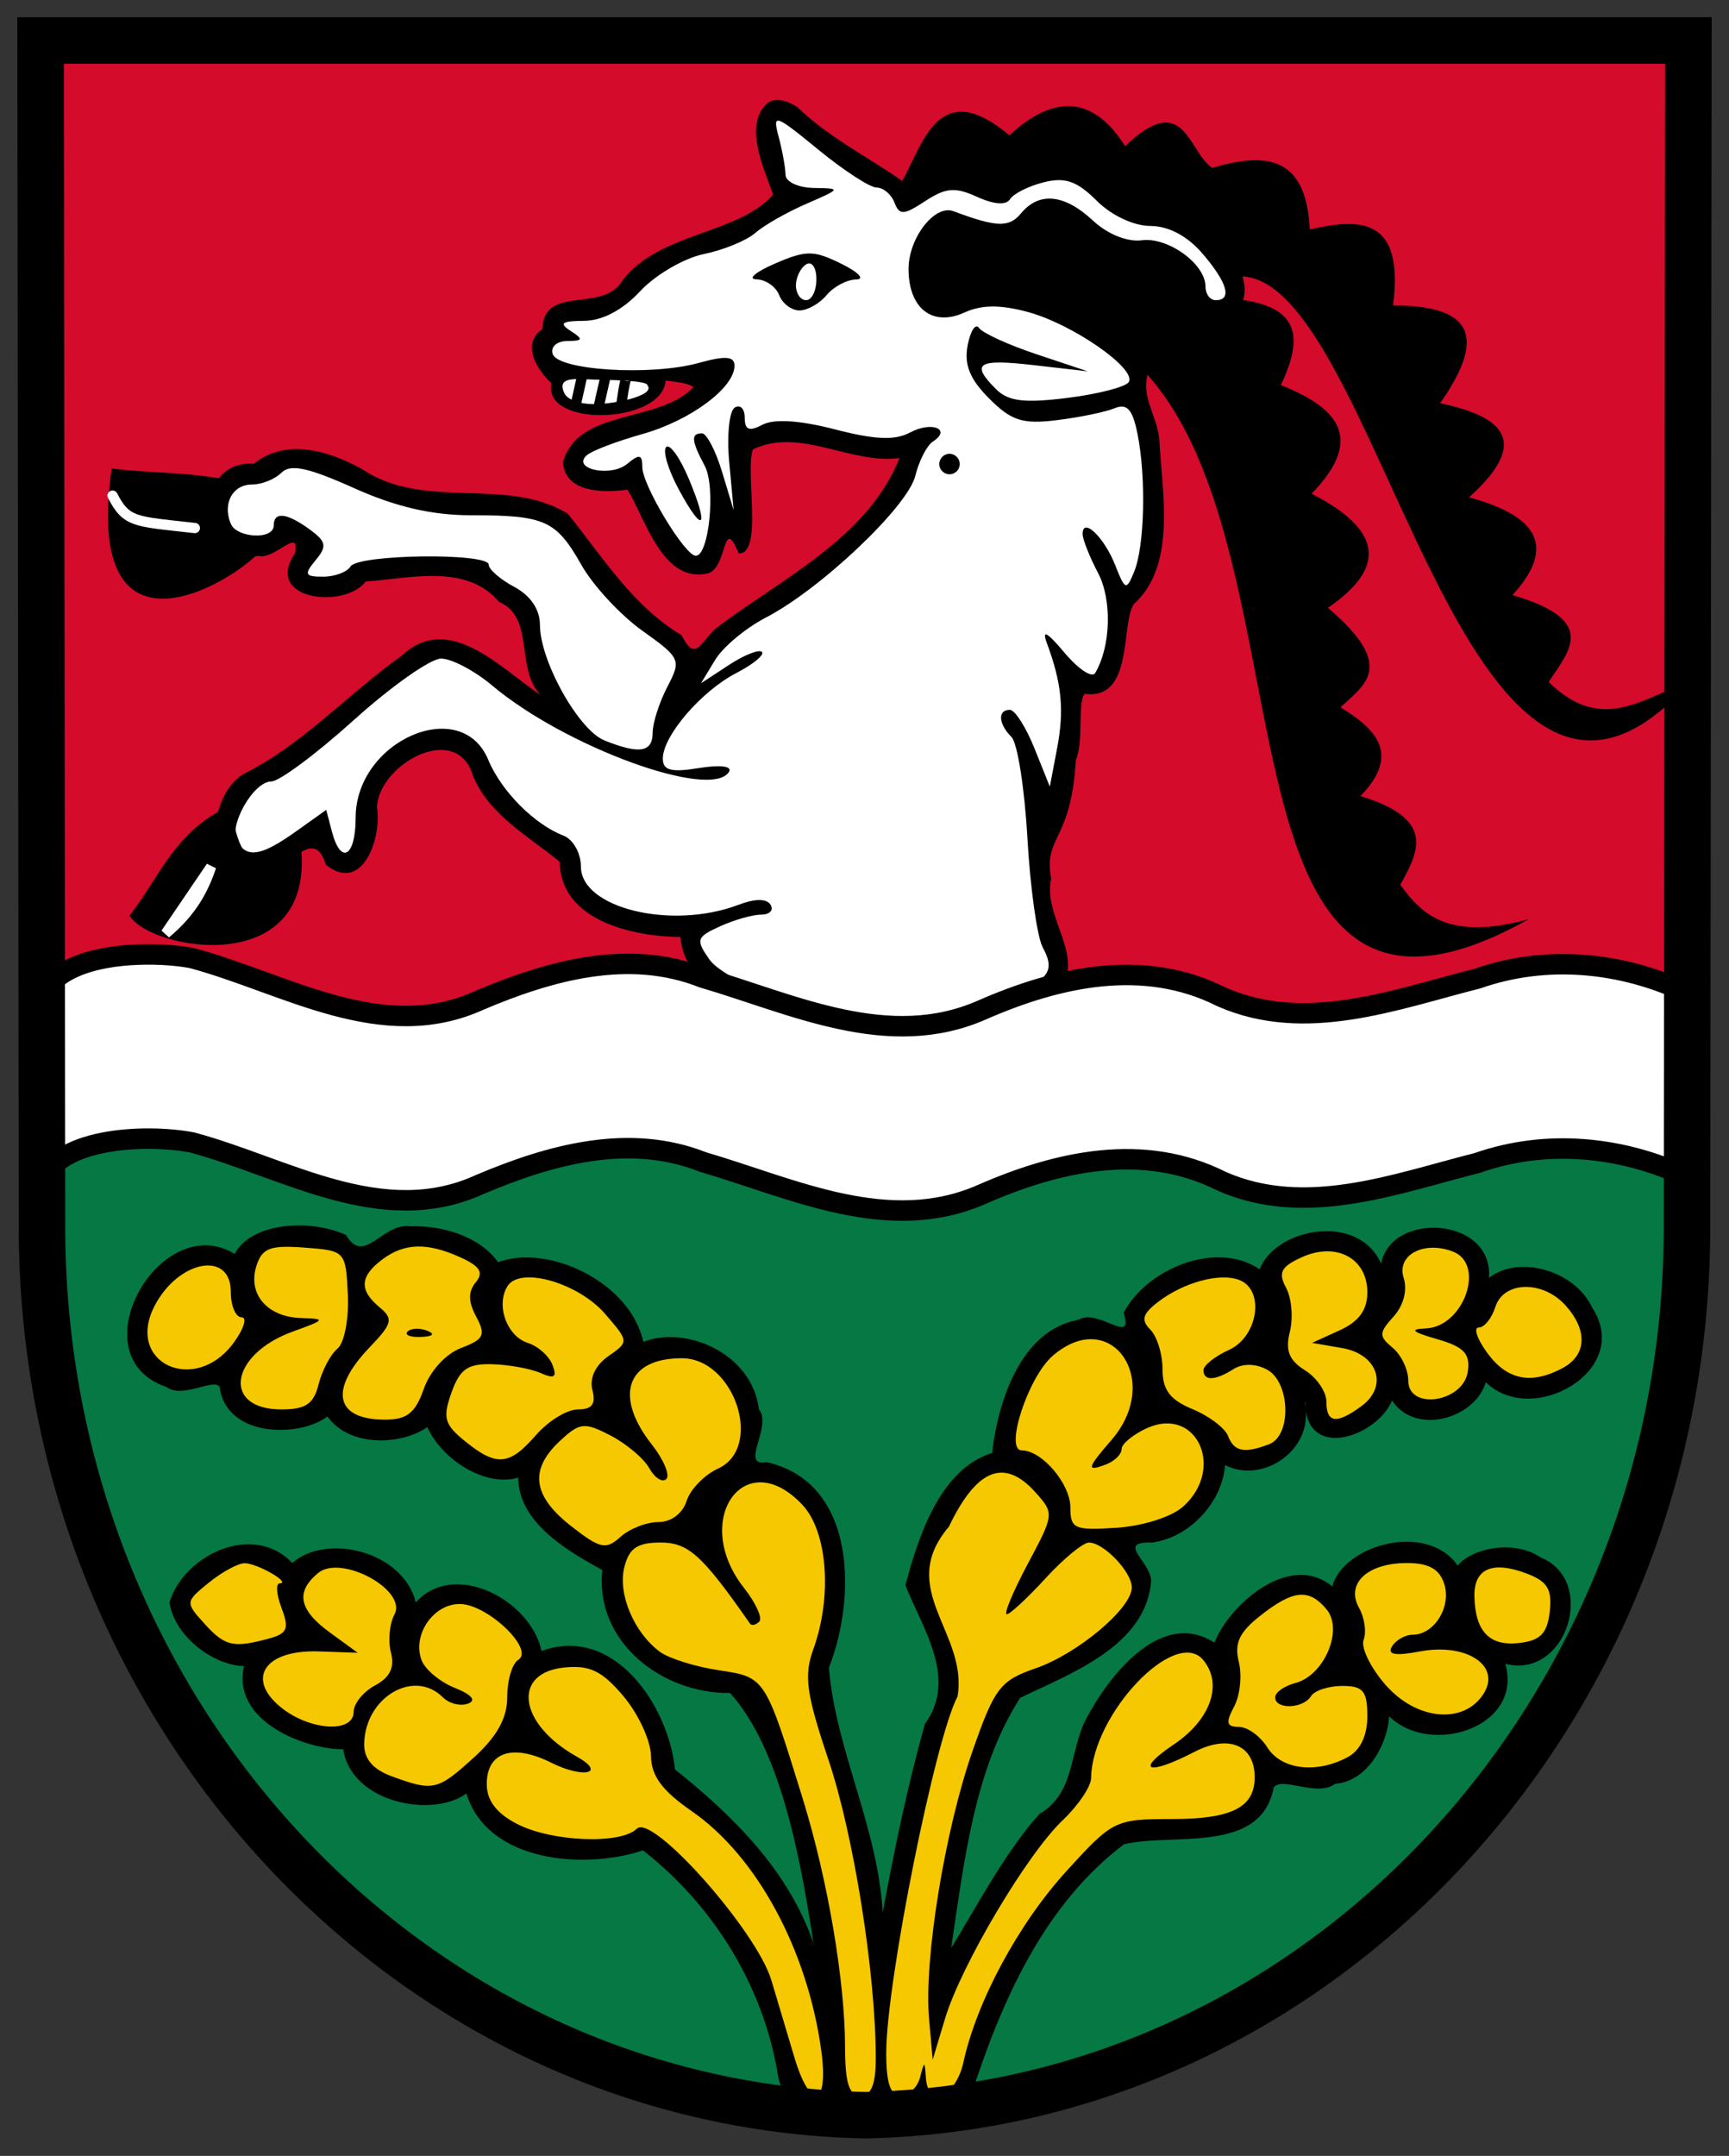 <svg height="623.37" viewBox="0 0 500 623.37" width="500" xmlns="http://www.w3.org/2000/svg"><rect x="0" y="0" width="500" height="623.37" fill="#333333" stroke="none"/><g transform="matrix(2.961 0 0 2.961 240.586 -502.975)"><path d="m-77.287 173.818.136 115.847c0 47.313 35.801 85.819 80.246 86.75v.004c.028-.001.056-.003.084-.004.028.001.056.003.084.004v-.004c44.445-.931 80.246-39.437 80.246-86.75l.136-115.847z" fill="#d50b2b"/><path d="m6.364 188.381c2.41-3.666 3.631-11.476 10.96-5.303 4.478-4.125 8.25-3.771 11.314 1.061 5.776-5.557 6.109.453 8.485 2.121 5.01-1.469 9.203-1.387 9.546 6.01 4.937-1.122 9.232-1.206 8.132 7.425 8.761-.031 8.51 3.944 4.596 9.546 6.087 1.284 8.935 3.688 2.828 9.192 6.27 1.704 8.791 4.549 4.243 9.546 8.56 2.507 5.421 5.524 3.536 8.485 5.292 5.22 9.373 1.357 13.789 0-22.214 25.049-30.377-40.518-44.194-39.598z" fill-rule="evenodd"/><path d="m18.208 192.447c3.3-3.94 6.6-4.97 9.899 1.414 4.095-.81 8.528-2.689 9.899 5.127 8.146.291 7.963 3.99 5.834 8.485 5.484 2.171 8.298 5.155 3.005 10.607 7.272 3.712 7.037 7.425 1.591 11.137 6.845 5.814 3.47 7.54 1.237 9.723 3.554 2.161 5.853 4.635 1.945 8.662 7.441 2.273 5.646 5.469 3.889 8.662 2.144 2.99 4.838 5.475 12.551 3.359-34.003 19.04-19.05-41.768-40.835-56.303-4.229-1.424-7.864-4.633-11.891-3.639-7.781 5.777-11.531-13.396 2.876-7.232z" fill-rule="evenodd"/><path d="m-6.214 179.869c-2.494 2.05-.474 6.359.469 9-3.452 3.915-11.016 3.635-14.687 8.344-1.846 3.314-7.737.36-7.844 4.781-2.264 1.557-.252 4.284.875 5.281-.884 4.415 10.869 4.004 11.156-.25 1.692.207 2.345.339 2.719.656-3.423 3.558-11.243 2.033-12.75 7.312.202 3.163 4.383 2.965 6.312 2.688 1.783 2.933 3.433 9.141 7.812 8.188 1.998-.497 1.433-5.889 3.047-1.961 2.418.107.592-8.051 1.391-10.164 4.624-2.196 9.614 1.524 14.312.844-3.129 7.904-11.711 11.852-18.031 16.719-1.526 1.499-1.934 3.168-3.25.594-4.827-2.896-7.75-7.713-11.125-11.875-5.922-3.672-14.013-.252-20.062-4.344-3.335-1.833-7.445-3.054-10.594-.531-6.176-.381-5.778 10.057.5 9 1.524.406 4.039-2.903 3.531-.281-3.133 4.643 4.864 5.485 6.906 2.781 4.386-.311 9.807-1.782 13.031 2 3.514 1.509 1.529 6.535 4.062 9.094-3.833-2.505-8.934-8.229-13.594-3.844-5.317 3.796-9.793 8.784-15.531 11.594-3.668 2.46-3.793 10.341 1.875 9.531 2.682-.079 5.071-4.65 6.25-.719 3.638 2.914 5.499-2.732 5-5.656.232-4.199 7.793-8.363 9.375-3.031 1.587 3.885 5.63 6.029 8.469 8.406.097 5.865 7.358 7.293 11.781 7.344.633 6.271 8.655 7.503 13.406 9.562 7.698 2.753 16.247-.427 23.156-3.969 3.511-3.144-1.256-7.483-.34-11.274-.783-4.203 1.943-3.552 2.405-11.579.799-1.897.137-5.426.842-6.491 4.819.673 3.522-6.667 4.812-8.75 4.243-3.812 2.75-10.982 2.5-16.156-.301-2.515-1.897-4.179-1.031-6.594-3.549-5.484-11.021-9.061-17.562-8.031-2.275 1.789-4.797.178-3.813-2.75.267-2.666 2.398-3.546 4.469-2 2.892 1.411 5.138-.812 7.281-2.062 3.305 1.393 6.037 4.895 10.125 4.125 3.939.416 2.882 7.701 7.656 5.375 3.544-3.308-1.501-8.158-4.531-9.969-3.13-1.057-6.748-1.155-8.875-4.125-3.159-2.778-7.327-.042-10.25.781-2.545-1.829-5.944-.759-8.063.438-3.429-2.49-7.546-4.464-10.781-7.594-.81-.511-1.907-.968-2.812-.438zm-12 62.469c-.973.054.775-.944 0 0z"/><path d="m13.834 268.155c7.257-2.241 8.208-3.057 6.747-5.787-.546-1.02-1.217-5.82-1.492-10.666-.274-4.846-.973-9.285-1.553-9.865-1.289-1.289-1.372-2.655-.162-2.655.491 0 1.571 1.688 2.399 3.75l1.506 3.75.715-3.764c.706-3.717.451-6.332-.998-10.236-.515-1.389.007-1.108 1.71.916 1.349 1.604 2.697 2.504 2.996 2 1.54-2.592 1.673-7.145.286-9.78-.829-1.575-1.507-3.289-1.507-3.809 0-1.695 2.098.303 3.172 3.02.985 2.493 1.098 2.533 1.868.653 1.012-2.47 1.174-9.18.324-13.43-.484-2.422-1.021-3.021-2.25-2.515-.888.366-3.419.887-5.625 1.158-3.357.412-4.435.069-6.612-2.109-1.893-1.893-2.466-3.307-2.105-5.195.273-1.427.773-2.19 1.112-1.697.339.493 2.866 1.647 5.616 2.565l5 1.668-5.25-.602c-5.524-.633-6.234-.186-3.711 2.338 1.198 1.198 2.744 1.388 6.984.859 2.995-.374 5.686-1.07 5.98-1.545.8-1.295-5.466-5.653-9.834-6.839-2.702-.734-4.535-.719-6.22.049-3.114 1.419-5.449-.406-5.449-4.256 0-3.028 2.559-6.326 4.379-5.644 4.223 1.583 5.436 1.623 6.602.217 1.777-2.141 4.243-1.894 7.034.707 1.425 1.328 3.354 2.103 4.769 1.918 2.559-.335 6.215 2.316 6.215 4.508 0 .74.45 1.345 1 1.345 1.638 0 1.147-1.718-1.306-4.569-1.47-1.709-3.311-2.681-5.08-2.681-1.616 0-3.804-1.031-5.244-2.471-1.916-1.916-3.075-2.319-5.16-1.796-1.479.371-2.96 1.112-3.29 1.647-.378.612-1.569.531-3.219-.221-2.148-.979-3.058-.905-5.067.411-2.117 1.387-2.524 1.406-3.01.142-.309-.804-1.091-1.462-1.74-1.462-.648 0-3.214-1.668-5.702-3.707-4.254-3.485-4.484-3.56-3.867-1.25.361 1.351.663 3.019.671 3.707s1.251 1.268 2.764 1.289c2.696.038 2.681.069-.72 1.544-1.909.828-4.159 2.11-5 2.85-.841.739-3.105 1.668-5.03 2.063s-4.712 2.02-6.194 3.611c-1.722 1.849-3.706 2.898-5.5 2.908-2.179.012-2.471.232-1.306.985 1.268.819 1.216.972-.333.985-1.015.008-1.65.573-1.421 1.265.529 1.604 9.59 2.166 14.238.882 2.659-.734 3.517-.667 3.517.274 0 2.152-4.322 5.354-9 6.667-2.475.695-4.913 1.623-5.417 2.062-1.543 1.343 2.327 2.184 3.93.854 1.208-1.002 1.487-.942 1.487.319 0 1.745 4.115 8.584 5.205 8.649 1.303.078 1.99-6.726.887-8.787-1.306-2.44-1.368-3.171-.268-3.171.453 0 1.335 1.688 1.959 3.75l1.136 3.75-.434-4.706c-.239-2.589.005-4.978.541-5.309.536-.331.975.115.975.992 0 1.201.432 1.368 1.75.678 1.127-.59 3.643-.426 7.07.462 3.914 1.014 5.853 1.093 7.336.3 2.1-1.124 4.086-.329 2.219.888-.587.383-1.359 1.889-1.716 3.348-.734 3.002-9.255 11.078-14.607 13.845-1.954 1.01-4.176 2.866-4.938 4.123l-1.386 2.287 2.723-1.784c1.497-.981 2.95-1.556 3.229-1.278s-.846 1.205-2.498 2.06c-3.426 1.772-7.181 6.143-7.181 8.359 0 1.153.808 1.365 3.522.924 2.089-.339 3.286-.189 2.941.369-1.72 2.783-15.985-2.42-23.14-8.44-1.712-1.44-3.954-2.619-4.982-2.619s-4.861 2.7-8.517 6-7.287 6-8.067 6c-1.759 0-4.238 4.414-3.316 5.905.991 1.603 2.387 1.354 5.718-1.018l2.968-2.114.553 2.114c.867 3.315 2.319 2.475 2.319-1.341 0-7.523 10.313-12.032 12.952-5.662 1.262 3.048 4.497 6.308 7.342 7.399.945.363 1.707 1.713 1.707 3.026 0 4.069 8.861 6.216 15.399 3.73 1.619-.616 2.744-.616 3.124 0 .327.529-.086.962-.918.962-.832 0-2.639.514-4.017 1.141-2.314 1.054-2.392 1.302-1.03 3.25 1.563 2.235 12.139 6.399 16.585 6.531 1.455.043 5.598-.834 9.208-1.949zm-28.807-50.518c-1.027-1.907-1.575-3.758-1.219-4.114s1.355 1.045 2.219 3.114c2.028 4.855 1.409 5.474-1 1zm25.455-2.455c0-.55.45-1 1-1s1 .45 1 1-.45 1-1 1-1-.45-1-1zm-15.638-16.5c-.317-.825-1.315-1.518-2.219-1.539-.904-.021-.094-.711 1.798-1.532 3.057-1.326 3.783-1.324 6.5.016 1.686.832 2.328 1.52 1.431 1.532-.895.013-2.188.698-2.872 1.523-.685.825-1.879 1.5-2.654 1.5-.775 0-1.668-.675-1.985-1.5zm3.638-1.559c0-1.132-.45-1.781-1-1.441s-1 1.266-1 2.059.45 1.441 1 1.441 1-.927 1-2.059zm-15.994 44.309c.003-.963.648-2.98 1.432-4.484 1.382-2.649 1.305-2.82-2.45-5.5-2.132-1.521-4.804-4.406-5.937-6.411-2.468-4.364-3.556-4.855-10.758-4.855-3.847 0-7.354-.813-11.462-2.656-4.479-2.01-6.2-2.375-7.075-1.5-.636.636-1.929 1.156-2.873 1.156-1.863 0-2.861 1.759-2.129 3.75.544 1.481 4.246 1.699 4.246.25 0-1.39 1.278-1.248 3.521.392 1.617 1.183 1.703 1.634.569 3-1.153 1.389-1.054 1.608.729 1.608 1.135 0 2.342-.45 2.681-1 .741-1.2 13.5-1.359 13.5-.169 0 .457 1.125 1.433 2.5 2.169 1.587.85 2.5 2.203 2.5 3.709 0 3.511 3.767 10.259 6.295 11.277 3.41 1.373 4.704 1.171 4.711-.736zm-.506-33.937c0-.516-4.151-.523-5.25-.563-1.833-.055-3.669-.328-2.844 1.381.215.376.848.878 2.406 1 1.95.153 6.575-.77 5.688-1.818z" fill="#fff"/><path d="m-77.156 285.531v4.125c0 2.957.132 5.9.406 8.781s.684 5.709 1.219 8.5 1.218 5.531 2 8.219 1.671 5.337 2.688 7.906 2.138 5.062 3.375 7.5 2.588 4.802 4.031 7.094 2.988 4.525 4.625 6.656 3.37 4.168 5.188 6.125 3.734 3.825 5.719 5.594 4.049 3.433 6.188 5 4.347 3.025 6.625 4.375 4.626 2.599 7.031 3.719 4.857 2.124 7.375 3 5.101 1.633 7.719 2.25 5.264 1.093 7.969 1.438 5.472.536 8.25.594c2.778-.058 5.515-.249 8.219-.594 2.704-.345 5.352-.82 7.969-1.438s5.203-1.374 7.719-2.25 4.973-1.88 7.375-3 4.756-2.368 7.031-3.719 4.459-2.808 6.594-4.375 4.206-3.231 6.188-5 3.873-3.637 5.688-5.594 3.554-3.994 5.188-6.125 3.185-4.365 4.625-6.656 2.767-4.656 4-7.094 2.362-4.93 3.375-7.5 1.908-5.219 2.688-7.906 1.436-5.427 1.969-8.219.945-5.619 1.219-8.5.406-5.824.406-8.781c0-1.615 0-3.229 0-4.844-6.403-3.017-13.74-3.734-20.469-1.375-8.099 2.051-16.8 5.398-25 1.781-7.597-3.828-15.97-1.962-23.375 1.281-9.163 4.038-18.459-.583-27.25-3.156-7.22-2.853-14.945-.704-21.781 2.188-9.572 4.39-18.995-1.641-28.125-4.094-4.39-.843-13.191-.504-14.656 4.094z" fill="#057843"/><path d="m-52.017 289.531c-2.69-.009-5.323.868-6.312 2.781-7.286-4.42-15.505 10.012-6.656 13 1.574 1.203 4.732-.984 5.188.031.662 4.908 7.776 4.928 10.531 2.844 2.165 3.077 7.318 2.778 9.75 1.031 1.422 3.211 5.72 5.908 8.875 4.938.014 4.572 5.289 7.4 8.219 9.031-.77 7.034 5.885 12.097 12.469 12 5.059 5.597 6.967 16.718 8.156 24.469-2.436-7.146-7.874-12.472-13.531-17-.623-6.212-5.966-14.163-13.031-11.562-1.065-4.997-8.536-8.933-12.281-4.75-1.264-5.04-8.776-6.788-12.062-3.844-3.841-4.044-10.596-.779-12 3.844.502 3.357 4.323 6.155 7.281 6.219-1.225 5.393 5.936 8.12 9.688 8.125.804 5.231 8.722 6.749 12.031 4.312 2.081 6.765 11.545 7.449 17.25 5.562 6.847 5.342 11.712 13.164 13.156 21.812.328 2.802 3.669 5.517 5.781 3.156 2.213 1.855 4.48.001 6.875.906 1.97-.543 4.994.875 6.25-2 2.905-9.054 7.071-18.551 14.906-24.469 4.696-1.16 13.376 1.032 14.625-5.531.757-1.165 4.212.97 6-.375 3.388-.274 5.162-4.221 5.281-6.594 4.009 3.954 13.098 1.1 11.344-5.125 6.027 1.531 8.994-8.15 3.469-10.375-2.566-1.77-6.674-.964-8.125.781-3.005-4.317-11.119-2.044-12.25 2.031-4.303-3.509-10.216 2.055-11.5 5.5-5.229-3.374-10.371 3.292-12.562 7.5-1.63 3.139-1.019 7.166-4.531 9.219-3.394 3.745-6.535 9.764-8.625 13.094 1.236-8.181 2.227-17.456 6.75-24.438 4.963-2.379 12.339-5.109 12.781-11.438-.088-1.922-3.476-3.816.094-3.719 3.829-.523 6.88-4.092 7.125-7.562 3.672 1.87 8.483-1.435 7.844-5.625.492 5.206 7.115 2.655 8.469-.688 2.213 3.431 8.062 1.845 9.156-1.781 4.5 4.443 14.39-1.127 10.406-7.25-1.736-3.74-7.283-5.189-10.094-2.938.418-6.01-9.617-6.51-10.531-1.375-2.178-5.004-10.241-3.562-11.875.531-4.29-2.873-11.037-.016-13.281 4.25 1.031 3.337-2.476-.516-4.406.688-5.943 1.076-7.948 8.621-8.438 13-5.228 1.63-7.317 8.589-8.469 12.938 1.749 4.333 5.105 9.101 1.906 13.531-1.703 6.072-2.982 12.235-4.125 18.438-.429-8.237-4.62-15.994-5.25-23.938 2.672-6.78 2.744-18.062-6.062-20.062-2.747.492.598-3.464-.781-5.188-.653-5.424-7.107-8.206-11.281-6.562-1.281-5.851-9.299-9.603-14.188-7.781-1.818-2.562-5.537-3.618-8.562-3.5-2.73-.413-4.513 3.911-6.281.844-1.314-.602-2.948-.932-4.562-.938zm98.219 17.188c.007-.001.014.015.031.062.079.91-.082-.057-.031-.062z"/><path d="m-1.042 370.116c-1.35-9.847-6.304-19-12.667-23.399-2.881-1.993-3.938-3.429-3.966-5.39-.021-1.47-1.223-4.082-2.672-5.803-2.085-2.478-3.283-3.067-5.75-2.827-5.2.506-4.523 5.517 1.175 8.706 2.941 1.646.675 2.176-2.51.587-3.759-1.875-6.281-1.036-6.281 2.091 0 1.61.944 2.855 2.95 3.893 3.396 1.756 10.151 2.024 11.711.465 1.504-1.504 11.696 9.982 13.134 14.801.617 2.068 1.626 5.448 2.241 7.51 1.577 5.284 3.386 4.849 2.635-.634zm5.321.634c-.018-8.25-2.156-21.698-4.614-29.017-2.177-6.483-2.418-8.23-1.487-10.804 1.87-5.174 1.392-11.499-1.065-14.115-5.631-5.994-10.91 1.495-5.712 8.103 1.163 1.478 1.838 2.964 1.5 3.302-.338.338-.745.426-.904.197-4.669-6.698-6.015-7.917-8.741-7.917-2.261 0-3.068.549-3.534 2.407-.653 2.604.94 6.39 3.479 8.265.873.645 3.453 1.453 5.734 1.796 4.562.686 4.527.633 8.218 12.566 2.432 7.864 4.116 17.746 4.127 24.216.006 3.552.386 4.75 1.508 4.75 1.068 0 1.498-1.08 1.492-3.75zm4.319 2c.436-1.667.463-1.667.573 0 .201 3.025 2.922 1.912 3.668-1.5 1.304-5.961 5.375-13.515 10.057-18.659 4.532-4.98 4.757-5.091 10.312-5.091 5.83 0 8.079-1.135 8.079-4.078 0-3.144-2.533-4.215-5.879-2.485-4.55 2.353-5.884 1.877-2.019-.722 3.607-2.425 4.819-5.901 2.874-8.244-2.721-3.279-10.863 5.293-10.954 11.532-.012.827-1.259 2.677-2.772 4.112-3.49 3.311-9.926 14.162-11.497 19.385l-1.203 4-.352-4c-.51-5.8 1.54-18.407 4.257-26.176 2.149-6.147 2.684-6.844 6.169-8.051 4.098-1.419 9.376-5.86 9.376-7.889 0-1.51-2.745-4.384-4.187-4.384-.574 0-2.486 1.575-4.25 3.5-1.763 1.925-3.463 3.5-3.776 3.5s.609-2.213 2.051-4.917c2.596-4.869 2.603-4.937.697-7.044-3.005-3.321-5.71-2.222-8.399 3.412-5.22 6.116 1.921 10.383.837 16.597-2.175 4.065-6.926 27.764-6.956 34.702-.013 3.023.394 4.25 1.408 4.25.785 0 1.632-.787 1.884-1.75zm-43.561-31.265c2.266-2.062 3.25-3.851 3.25-5.912 0-1.625.484-3.254 1.075-3.62 1.636-1.011-3.019-5.454-5.714-5.454-2.606 0-4.664 3.045-3.721 5.504.348.907 1.809 2.118 3.246 2.692 1.659.662 2.125 1.223 1.276 1.536-.736.271-1.838-.007-2.45-.619-2.83-2.83-7.614.006-7.681 4.554-.022 1.469.854 2.49 2.718 3.171 4.039 1.475 4.445 1.381 8-1.853zm85.316-.02c1.245-.666 1.934-2.092 1.934-4 0-2.477-.402-2.965-2.441-2.965-1.343 0-2.719.45-3.059 1-.764 1.235-3.5 1.327-3.5.117 0-.486.889-1.116 1.976-1.4 2.819-.737 4.707-5.188 3.049-7.187-1.717-2.068-3.252-1.925-6.465.602-2.068 1.627-2.568 2.698-2.111 4.521.33 1.314.123 3.279-.46 4.368-.841 1.571-.744 1.979.467 1.979.84 0 2.089.9 2.776 2 1.36 2.178 4.78 2.599 7.834.965zm-97.066-4.43c0-.806.942-1.969 2.094-2.586 1.455-.779 1.928-1.755 1.551-3.197-.299-1.142-.146-2.817.339-3.723 1.28-2.392-5.21-5.917-7.459-4.051-2.229 1.85-1.877 3.599 1.172 5.819l2.697 1.965-3.813-.132c-5.221-.18-7.142 2.623-3.721 5.431 2.807 2.304 7.139 2.591 7.139.473zm110.399-1.844c1.643-2.7-1.747-4.904-6.245-4.061-2.45.46-3.24.318-2.74-.492.387-.626 1.297-1.138 2.022-1.138 2.097 0 3.788-2.718 3.079-4.952-.465-1.465-1.505-2.048-3.654-2.048-3.854 0-5.995 2.009-4.668 4.38.536.958.737 2.36.447 3.116-.29.756.685 2.75 2.166 4.431 3.07 3.483 7.713 3.853 9.593.764zm-118.712-5.305c1.842-.494 2.043-.965 1.275-2.986-.502-1.32-.586-2.407-.187-2.415 1.176-.025-2.166-1.953-3.414-1.969-.627-.008-2.198.842-3.491 1.889-2.318 1.877-2.325 1.935-.456 4 2.015 2.226 2.802 2.412 6.273 1.482zm125.129-2.636c.25-2.177-.216-2.952-2.241-3.722-3.369-1.281-5.179-.485-5.114 2.25.081 3.425 1.475 4.865 4.384 4.529 2.059-.238 2.727-.925 2.972-3.057zm-87.055-8.75c1.246 0 2.37-.84 2.758-2.061.36-1.134 1.74-2.556 3.067-3.161 4.49-2.046 1.619-10.779-3.544-10.779-5.372 0-6.654 3.682-2.929 8.418 1.163 1.478 1.804 2.998 1.425 3.377-.379.379-1.128-.095-1.664-1.053-.536-.958-2.24-2.396-3.786-3.195-2.567-1.328-2.997-1.281-4.95.539-3.001 2.796-2.666 5.358 1.086 8.294 2.846 2.228 3.413 2.354 4.829 1.072.882-.798 2.551-1.451 3.708-1.451zm51.271-1.529c4.124-3.732 1.275-9.843-3.562-7.639-1.359.619-2.47 1.537-2.47 2.04s-.675 1.173-1.5 1.49c-1.97.756-1.895.4.5-2.362 5.068-5.843-.04-13.169-5.737-8.228-2.395 2.077-4.728 9.228-3.011 9.228 1.971 0 4.748 3.266 4.748 5.584 0 2.075.396 2.247 4.532 1.971 2.573-.172 5.383-1.073 6.5-2.084zm-63.219-6.971c1.196-1.375 3.035-2.5 4.087-2.5 1.381 0 1.776-.524 1.421-1.883-.305-1.167.281-2.424 1.541-3.307 2.032-1.423 2.031-1.427-.279-4.115-2.637-3.068-8.345-4.698-9.562-2.729-1.15 1.861-.061 4.887 1.994 5.54.99.314 2.071 1.279 2.403 2.144.463 1.208.194 1.393-1.158.796-.969-.428-3.095-.815-4.725-.861-2.391-.068-3.16.468-3.98 2.771-.877 2.463-.695 3.115 1.324 4.75 3.088 2.5 4.326 2.392 6.932-.605zm71.605.893c2.214-.85 2.055-6.069-.222-7.288-1.102-.59-2.366-.61-3.25-.051-1.819 1.151-2.946 1.191-2.946.106 0-.462 1.125-1.352 2.5-1.979 2.841-1.294 3.508-5.858.998-6.821-1.909-.733-5.437.222-7.944 2.15-1.51 1.161-1.678 1.764-.75 2.693.658.658 1.196 2.402 1.196 3.875 0 2.019.721 2.977 2.928 3.892 1.61.667 3.171 1.847 3.469 2.621.589 1.536 1.588 1.735 4.021.801zm-82.566-5.399c.608-1.744 2.135-3.419 3.638-3.991 2.241-.852 2.441-1.264 1.481-3.058-.785-1.466-.799-2.448-.048-3.353.797-.96.428-1.568-1.478-2.436-3.27-1.49-5.513-1.421-7.695.235-2.156 1.637-2.217 2.975-.211 4.64 1.361 1.13 1.246 1.583-1 3.927-3.973 4.147-3.345 7.041 1.53 7.041 2.142 0 2.963-.653 3.783-3.006zm-1.581-5.598c.332-.332 1.195-.368 1.917-.079.798.319.561.556-.604.604-1.054.043-1.645-.193-1.312-.525zm93.147 7.288c2.655-1.941 1.621-5.071-1.875-5.677l-2.933-.508 2.696-1.228c1.875-.854 2.696-1.985 2.696-3.714 0-3.322-3.046-4.949-6.402-3.419-2.038.928-2.329 1.496-1.533 2.984.541 1.011.706 2.942.367 4.292-.459 1.83-.084 2.787 1.476 3.761 1.151.719 2.092 2.098 2.092 3.066 0 2.098.981 2.225 3.418.443zm-101.839-2.143c.339-1.352 1.166-2.914 1.836-3.47.68-.564 1.129-2.905 1.016-5.291-.201-4.243-.237-4.282-4.233-4.583-3.361-.253-4.141.045-4.697 1.798-.869 2.739 1.064 4.986 4.371 5.081 2.448.071 2.392.161-.806 1.317-6.177 2.232-6.966 7.607-1.117 7.607 2.366 0 3.145-.528 3.63-2.459zm112.235-1.246c.249-1.749-.371-2.402-3-3.16-2.456-.708-2.74-.978-1.099-1.045 3.705-.151 5.862-6.271 2.644-7.506-2.847-1.092-5.52.335-4.811 2.568.381 1.2-.009 2.7-.983 3.776-1.444 1.596-1.454 1.919-.09 3.051.839.696 1.525 2.141 1.525 3.21 0 2.943 5.386 2.115 5.814-.894zm9.252-.33c2.371-1.269 2.482-3.702.279-6.136-2.23-2.464-6.039-2.369-6.845.171-.349 1.1-1.075 2-1.614 2-.539 0-.171 1.111.817 2.469 1.937 2.661 4.292 3.139 7.362 1.496zm-129.769-2.496c.988-1.358 1.326-2.469.75-2.469-.576 0-1.047-1.125-1.047-2.5 0-4.044-5.132-3.078-7.449 1.402-2.887 5.583 3.978 8.744 7.746 3.567z" fill="#f5c801"/><g stroke="#000"><path d="m-24.402 206.619-.562 2.5" fill="none"/><path d="m-22.168 206.869-.625 2.75" fill="none"/><path d="m-19.964 206.619c-.25-.125-.625 2.938-.625 2.938" fill="none"/><path d="m-67.742 263.084c-4.285.151-8.891 1.391-9.594 4.844v18c1.022-5.023 10.316-5.369 14.844-4.5 9.13 2.453 18.553 8.484 28.125 4.094 6.836-2.892 14.53-5.041 21.75-2.188 8.791 2.573 18.118 7.194 27.281 3.156 7.405-3.243 15.778-5.109 23.375-1.281 8.2 3.617 16.901.27 25-1.781 6.729-2.359 14.066-1.642 20.469 1.375 0-6 0-12 0-18-6.403-3.017-13.74-3.734-20.469-1.375-8.099 2.051-16.8 5.398-25 1.781-7.597-3.828-15.97-1.962-23.375 1.281-9.163 4.038-18.49-.583-27.281-3.156-7.22-2.853-14.914-.704-21.75 2.188-9.572 4.39-18.995-1.641-28.125-4.094-1.415-.272-3.303-.412-5.25-.344z" fill="#fff" stroke-width="2"/></g><path d="m-70.347 215.619c-2.834 20.004 11.762 11.234 14.656 7.938-2.829-1.191-4.216-3.176-2.812-6.719-4.232-.932-8.054-.729-11.844-1.219zm11.656 32.875c-5.512 2.488-6.944 7.018-9.906 10.781 2.044 3.471 18.823 6.397 16.625-7.594-2.452.499-5.559 5.786-6.719-3.188z" fill-rule="evenodd"/><path d="m-62.222 221.431c-5.851-.659-6.67-.512-8.037-3.167m9.63 36.229-4.438 6.531c2.605-2.18 3.7-4.351 4.438-6.531z" fill="none" stroke="#fff" stroke-linecap="round"/><path d="m3.238 376.42c44.445-.931 80.272-39.441 80.272-86.754l.136-115.847h-160.933l.136 115.847c0 47.313 35.944 85.822 80.389 86.754z" fill="none" stroke="#000" stroke-dashoffset="4.3" stroke-linecap="round" stroke-width="4.54"/></g></svg>